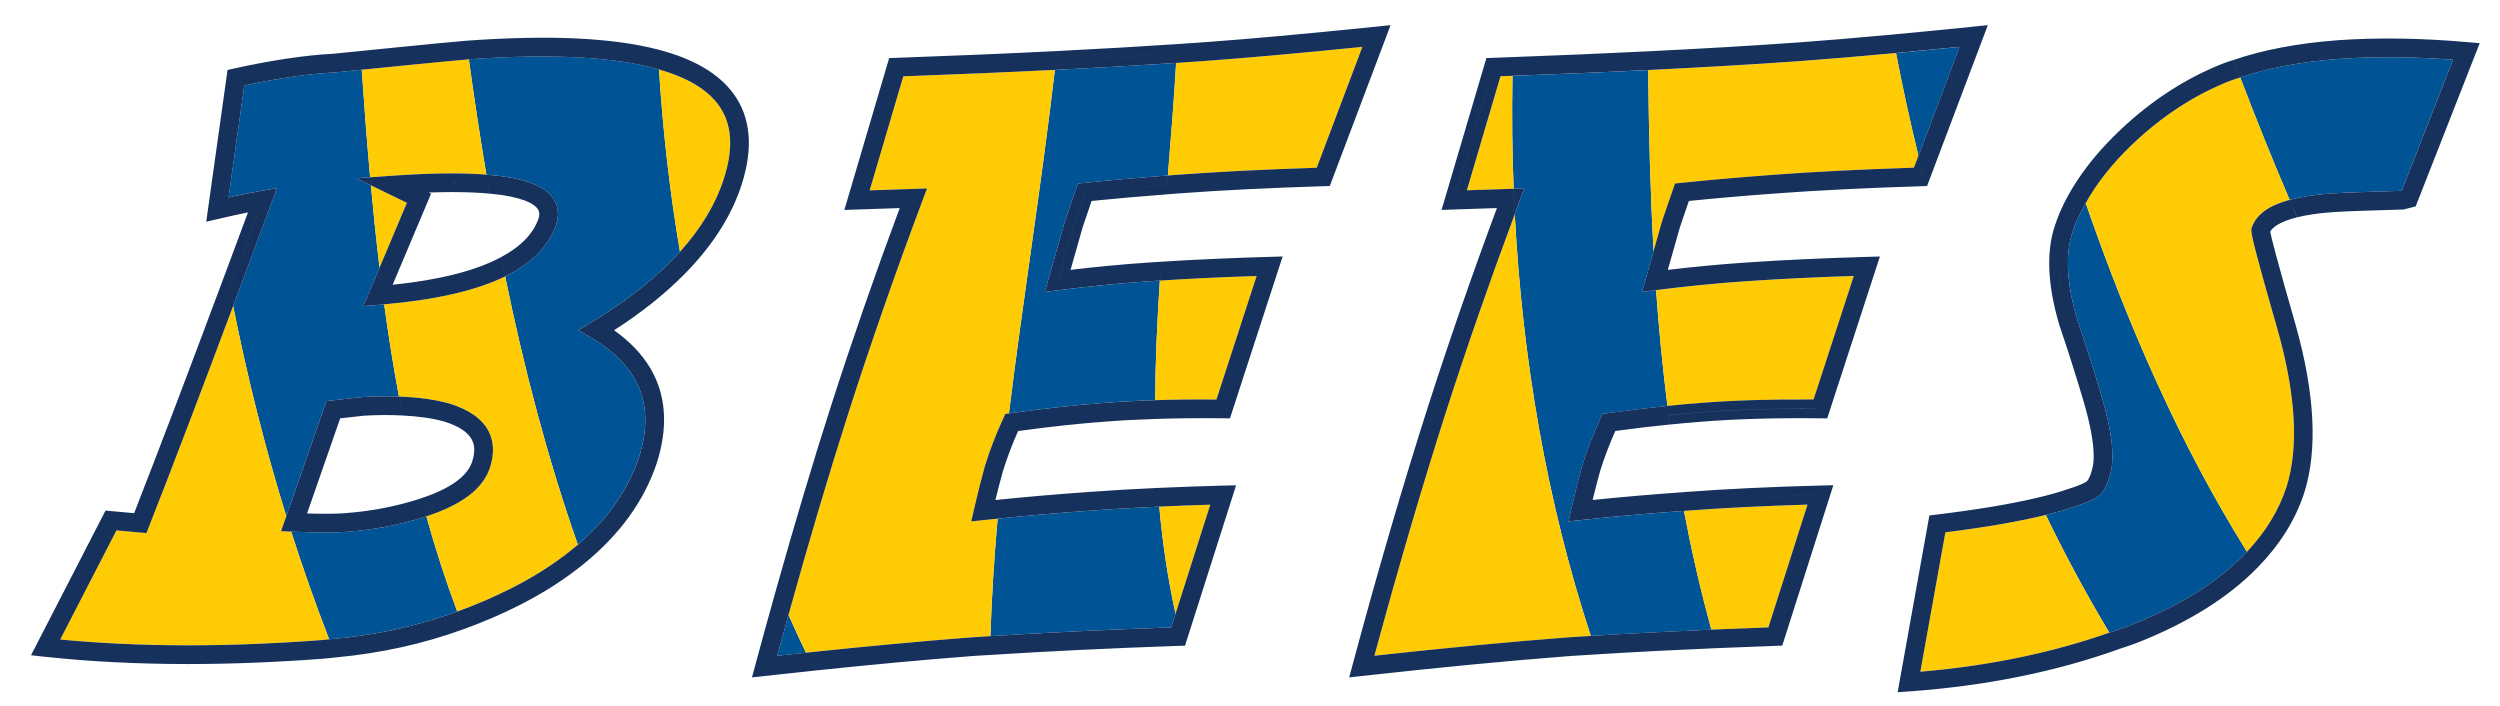 <?xml version="1.0" encoding="utf-8"?>
<!-- Generator: Adobe Illustrator 17.0.0, SVG Export Plug-In . SVG Version: 6.00 Build 0)  -->
<!DOCTYPE svg PUBLIC "-//W3C//DTD SVG 1.1//EN" "http://www.w3.org/Graphics/SVG/1.1/DTD/svg11.dtd">
<svg version="1.1" id="Layer_1" xmlns="http://www.w3.org/2000/svg" xmlns:xlink="http://www.w3.org/1999/xlink" x="0px" y="0px"
	 width="200px" height="56.5px" viewBox="0 0 200 56.5" style="enable-background:new 0 0 200 56.5;" xml:space="preserve">
<path id="color3" style="fill:#005496;" d="M34.109,41.305c0.715,2.582,1.534,5.125,2.47,7.621c0,0-0.001,0-0.002,0.001
	c-3.266,1.186-6.694,1.925-10.244,2.218c-1.1-2.838-2.111-5.711-3.039-8.614h0.003l0.196,0.009c0.998,0.039,1.856,0.059,2.573,0.059
	c0.74,0,1.334-0.021,1.771-0.061c2.14-0.164,4.226-0.569,6.198-1.207c0.024-0.01,0.046-0.018,0.071-0.023
	C34.108,41.305,34.109,41.305,34.109,41.305z M22.907,41.287l3.204-9.202l0.466-0.054c0.868-0.1,1.676-0.19,2.424-0.269
	c0.715-0.042,1.366-0.063,1.984-0.063c0.322,0,0.623,0.014,0.93,0.025l0,0c-0.454-2.442-0.845-4.902-1.181-7.376
	c-0.001,0-0.002,0-0.003,0c-0.148,0.013-0.287,0.029-0.436,0.041l-1.229,0.1l1.29-3.057l0.007-0.017
	c-0.263-2.192-0.491-4.391-0.694-6.592l-0.004-0.002l-1.157-0.562l1.101-0.078h0.001c-0.258-2.871-0.475-5.743-0.67-8.606h-0.001
	L26.81,5.789c-2.113,0.114-4.546,0.465-7.27,1.048l-1.256,8.955c1.009-0.222,1.879-0.396,2.589-0.519l1.278-0.22L21.7,16.272
	c-1.067,2.885-2.08,5.606-3.042,8.184c-0.003,0.007-0.005,0.014-0.008,0.021c1.137,5.705,2.545,11.316,4.253,16.819L22.907,41.287z
	 M44.197,15.793c0.31,0.417,0.617,1.122,0.319,2.115c-0.584,1.753-1.949,3.147-4.103,4.203c1.495,7.319,3.376,14.5,5.813,21.464
	c2.396-2.058,4.04-4.412,4.907-7.038c1.286-4.1,0.048-7.206-3.785-9.488l-1.074-0.639l1.069-0.646
	c2.922-1.765,5.27-3.646,7.055-5.625c-0.821-4.815-1.372-9.691-1.677-14.587c-0.002-0.001-0.004-0.001-0.006-0.002
	c-3.484-1-8.546-1.282-15.142-0.812c-0.02,0.002-0.044,0.004-0.066,0.006c0.424,3.087,0.888,6.164,1.403,9.225
	C41.703,14.189,43.444,14.78,44.197,15.793z M93.694,50.193l0.348-1.094l0.001-0.002c-0.629-2.855-1.047-5.713-1.301-8.567
	c-1.953,0.088-3.815,0.194-5.545,0.325c-2.519,0.175-4.986,0.393-7.386,0.642c-0.279,3.131-0.478,6.264-0.579,9.397
	C83.731,50.607,88.572,50.371,93.694,50.193z M80.716,33.073l0.116-0.017c2.722-0.38,5.227-0.654,7.444-0.817
	c1.267-0.104,2.648-0.179,4.134-0.226c0.002,0,0.004,0,0.006,0c0.014-3.188,0.161-6.378,0.37-9.566c0,0-0.001,0-0.002,0
	c-0.263,0.016-0.535,0.032-0.795,0.05c-2.364,0.16-4.813,0.401-7.279,0.717l-1.124,0.144l1.606-5.66
	c0.301-0.897,0.591-1.742,0.881-2.566l0.158-0.447l0.471-0.049c2.03-0.213,4.296-0.412,6.727-0.597l0,0
	c0.245-3,0.484-6.002,0.661-9.003l0,0c-2.973,0.197-6.208,0.383-9.702,0.556l0,0C83.324,14.752,81.839,23.912,80.716,33.073z
	 M63.075,49.202c-0.3,1.081-0.601,2.151-0.899,3.259c0.781-0.087,1.536-0.164,2.301-0.244c0,0,0.001,0,0.002-0.001
	c-0.481-1.001-0.949-2.01-1.4-3.026C63.078,49.193,63.077,49.198,63.075,49.202z M131.363,23.358l0.924-3.25
	c-0.271-4.834-0.385-9.669-0.434-14.502h-0.002C128.46,5.773,124.846,5.928,121,6.069c-0.057,3.021-0.027,6.035,0.091,9.035
	l0.854-0.029l-0.396,1.048c-0.125,0.334-0.238,0.672-0.363,1.005c-0.002,0.003-0.002,0.006-0.004,0.01
	c0.61,11.621,2.567,23.008,6.084,33.738c3.059-0.192,6.281-0.36,9.633-0.504c0.004,0,0.008-0.001,0.013-0.001
	c-0.873-3.166-1.597-6.331-2.194-9.497h-0.002c-2.801,0.196-5.557,0.439-8.191,0.728l-1.047,0.114l0.233-1.024
	c0.292-1.274,0.584-2.431,0.876-3.461c0.377-1.215,0.862-2.469,1.447-3.744l0.17-0.373l0.406-0.057
	c1.689-0.236,3.283-0.428,4.787-0.58c-0.391-3.088-0.69-6.176-0.912-9.264L131.363,23.358z M156.771,3.75
	c-1.801,0.181-3.496,0.345-5.09,0.494c0.526,2.746,1.123,5.49,1.795,8.227L156.771,3.75z M165.805,18.554
	c-0.599,1.795-0.475,4.14,0.367,6.979c0.669,1.971,1.314,4.001,1.911,6.008c0.921,3.107,1.142,5.264,0.675,6.592
	c-0.201,0.747-0.52,1.289-0.953,1.604c-0.359,0.265-0.969,0.524-1.914,0.816c-0.637,0.222-1.389,0.434-2.224,0.642
	c-0.001,0-0.001,0-0.002,0.002c1.562,3.228,3.255,6.373,5.081,9.416h0.002c0.516-0.18,1.055-0.338,1.555-0.535
	c4.1-1.598,7.245-3.587,9.453-5.936c-5.421-8.695-9.514-18.137-12.9-27.891C166.425,17.017,166.053,17.786,165.805,18.554z
	 M186.54,15.474c0.608-0.041,1.553-0.081,2.826-0.121l2.766-0.088l4.112-10.486c-3.242-0.244-6.289-0.268-9.094-0.069
	c-3.082,0.229-5.729,0.737-7.928,1.485c1.245,3.278,2.561,6.544,3.95,9.792C184.088,15.74,185.198,15.569,186.54,15.474z"/>
<path id="color2" style="fill:#FFCB05;" d="M54.398,20.141c-0.821-4.815-1.372-9.691-1.677-14.587
	c2.248,0.646,3.844,1.589,4.753,2.834c1.086,1.489,1.231,3.417,0.438,5.894c-0.646,2.03-1.826,3.981-3.505,5.849
	C54.405,20.134,54.401,20.137,54.398,20.141z M32.205,5.249l-3.266,0.326c0.195,2.864,0.412,5.736,0.67,8.606l1.692-0.12
	c3.123-0.221,5.622-0.248,7.607-0.091c0.001,0,0.002,0,0.003,0c-0.515-3.061-0.979-6.138-1.403-9.225c0,0-0.001,0-0.002,0
	C36.315,4.847,34.55,5.014,32.205,5.249z M29.668,14.822c0.203,2.201,0.432,4.4,0.694,6.592l2.189-5.191L29.668,14.822z
	 M40.405,22.115c-2.301,1.126-5.515,1.865-9.671,2.232c0.336,2.475,0.727,4.935,1.181,7.375c1.557,0.055,2.935,0.242,4.083,0.573
	c1.543,0.481,2.573,1.218,3.079,2.185c0.43,0.824,0.475,1.793,0.133,2.877c-0.533,1.707-2.207,2.998-5.101,3.945
	c0.715,2.582,1.534,5.125,2.47,7.621c1.511-0.548,2.989-1.178,4.425-1.914c2.019-1.029,3.758-2.178,5.221-3.435l0.001-0.001
	c-2.437-6.963-4.318-14.147-5.813-21.464C40.41,22.113,40.408,22.114,40.405,22.115z M22.485,42.496l0.418-1.201
	c-1.708-5.502-3.116-11.115-4.253-16.819c-2.655,7.096-4.913,13.019-6.731,17.647l-0.205,0.522l-2.4-0.215l-4.499,8.731
	c6.339,0.604,13.389,0.618,20.997,0.036c0.172-0.012,0.339-0.039,0.51-0.053c0.003,0,0.007,0,0.011-0.002
	c-1.1-2.838-2.111-5.709-3.039-8.613L22.485,42.496z M96.822,40.374c-1.407,0.041-2.759,0.095-4.075,0.155c-0.001,0-0.002,0-0.004,0
	c0.254,2.854,0.672,5.712,1.301,8.568L96.822,40.374z M94.3,13.972c3.119-0.231,6.832-0.418,11.039-0.556l3.652-9.667
	c-5.106,0.515-9.401,0.898-12.778,1.141c-0.688,0.05-1.405,0.097-2.124,0.145c-0.176,3.001-0.416,6.003-0.661,9.003
	C93.721,14.016,94.005,13.994,94.3,13.972z M97.313,31.962l3.214-9.882c-2.749,0.087-5.337,0.212-7.742,0.367
	c-0.209,3.188-0.356,6.377-0.37,9.566C93.941,31.965,95.575,31.945,97.313,31.962z M72.265,6.104l-2.692,9.124l4.592-0.153
	l-0.395,1.048c-2.101,5.594-4.075,11.253-5.866,16.822c-1.592,4.964-3.21,10.428-4.825,16.244c0.451,1.017,0.918,2.025,1.4,3.026
	c4.778-0.506,9.241-0.922,13.262-1.229c0.484-0.032,0.994-0.062,1.488-0.094c0.001,0,0.003,0,0.004,0
	c0.101-3.133,0.299-6.266,0.579-9.396c-0.002,0-0.005,0-0.008,0.001c-0.349,0.036-0.713,0.067-1.059,0.106l-1.047,0.113l0.235-1.025
	c0.291-1.273,0.584-2.43,0.876-3.461c0.373-1.205,0.857-2.457,1.445-3.744l0.171-0.372l0.284-0.039l0.007-0.001
	c1.123-9.161,2.608-18.32,3.672-27.481C80.628,5.777,76.589,5.95,72.265,6.104z M115.682,32.945
	c-1.888,5.891-3.813,12.451-5.729,19.516c5.665-0.622,10.896-1.118,15.564-1.475c0.567-0.038,1.164-0.073,1.746-0.109h0.002
	c-3.517-10.729-5.474-22.117-6.084-33.738C119.223,22.399,117.366,27.708,115.682,32.945z M121,6.069c-0.003,0-0.005,0-0.007,0
	c-0.319,0.012-0.626,0.023-0.948,0.035l-2.691,9.124l3.728-0.124h0.011C120.973,12.104,120.943,9.09,121,6.069z M141.473,50.193
	l3.127-9.819c-3.488,0.103-6.724,0.265-9.625,0.482c-0.086,0.004-0.17,0.015-0.258,0.019c0.6,3.166,1.321,6.331,2.194,9.497
	C138.408,50.307,139.923,50.248,141.473,50.193z M136.055,32.239c2.566-0.208,5.615-0.304,9.035-0.276l3.219-9.882
	c-3.053,0.098-5.922,0.237-8.541,0.417c-2.363,0.16-4.813,0.401-7.279,0.717h-0.002c0.221,3.087,0.52,6.174,0.912,9.264l0,0
	C134.316,32.383,135.213,32.3,136.055,32.239z M132.292,20.091l0.681-2.393c0.299-0.897,0.59-1.741,0.879-2.566l0.156-0.447
	l0.473-0.049c2.272-0.238,4.828-0.46,7.601-0.664c3.117-0.231,6.83-0.418,11.038-0.556l0.354-0.937l0.004-0.009
	c-0.67-2.736-1.268-5.48-1.793-8.226c0,0,0,0-0.002,0c-2.928,0.272-5.506,0.489-7.688,0.647c-3.605,0.259-7.675,0.497-12.14,0.715
	c0.049,4.833,0.162,9.668,0.435,14.502L132.292,20.091z M155.631,42.586l-2.003,11.15c5.564-0.469,10.614-1.539,15.118-3.125
	c-1.826-3.041-3.52-6.188-5.081-9.416C161.577,41.709,158.894,42.178,155.631,42.586z M179.756,44.141
	c0.001,0,0.001-0.002,0.001-0.002c1.48-1.572,2.552-3.301,3.166-5.193c0.983-3.122,0.751-7.325-0.692-12.486
	c-2.221-7.727-2.17-7.933-2.102-8.22c0.354-1.062,1.346-1.792,3.039-2.25c0.002-0.002,0.004-0.002,0.006-0.002
	c-1.391-3.248-2.705-6.515-3.951-9.792c-0.002,0-0.002,0-0.002,0c-0.24,0.082-0.5,0.152-0.729,0.24
	c-2.85,1.099-5.521,2.831-7.939,5.145c-1.607,1.537-2.82,3.1-3.695,4.665c-0.002,0.001-0.002,0.002-0.002,0.003
	C170.242,26.003,174.335,35.445,179.756,44.141z"/>
<path id="color1" style="fill:#16325C;" d="M22.903,41.296c0.128,0.412,0.26,0.823,0.391,1.234l-0.809-0.034L22.903,41.296z
	 M38.496,37.134c-0.451,1.441-1.98,2.589-4.584,3.447c0.065,0.242,0.132,0.483,0.199,0.725c2.894-0.949,4.567-2.24,5.101-3.947
	c0.342-1.082,0.297-2.051-0.133-2.877c-0.506-0.967-1.536-1.7-3.079-2.184c-1.148-0.331-2.526-0.518-4.083-0.572
	c0.048,0.253,0.095,0.507,0.144,0.758c-0.001,0-0.002,0-0.003,0c-0.021-0.107-0.041-0.214-0.061-0.322
	c-0.027-0.146-0.054-0.292-0.081-0.438c-0.307-0.011-0.608-0.024-0.93-0.024c-0.618,0-1.269,0.02-1.984,0.064
	c-0.749,0.078-1.557,0.17-2.424,0.268l-0.466,0.054l-3.204,9.202c0.127,0.415,0.259,0.83,0.391,1.243l0.196,0.009
	c0.998,0.039,1.856,0.06,2.573,0.06c0.74,0,1.334-0.021,1.771-0.062c2.14-0.164,4.226-0.569,6.198-1.207
	c0.024-0.009,0.046-0.017,0.071-0.025c-0.066-0.242-0.133-0.482-0.199-0.725c-0.035,0.011-0.066,0.024-0.104,0.036
	c0.038-0.011,0.069-0.025,0.104-0.037c-0.066-0.242-0.131-0.483-0.194-0.726c-0.047,0.017-0.091,0.033-0.139,0.051
	c-1.86,0.6-3.829,0.983-5.865,1.138c-0.685,0.066-1.742,0.073-3.146,0.034l2.651-7.612c0.686-0.077,1.329-0.149,1.908-0.212
	c1.118-0.066,2.131-0.063,3.076-0.015c1.289,0.065,2.43,0.223,3.366,0.493c1.134,0.354,1.868,0.838,2.183,1.441
	c0.243,0.465,0.255,1.033,0.032,1.735c-0.37,1.185-1.742,2.175-4.066,2.946c0.063,0.242,0.128,0.482,0.194,0.725
	c0,0,0.001,0,0.001,0c0,0,0,0,0.001,0C36.515,39.723,38.045,38.574,38.496,37.134c0.39-1.24,0.185-2.241-0.617-3.003
	C38.682,34.893,38.887,35.894,38.496,37.134z M23.297,42.529c-0.131-0.414-0.263-0.828-0.391-1.243l-0.003,0.009
	c0.128,0.413,0.26,0.824,0.391,1.234H23.297z M197.374,3.368c-3.685-0.323-7.156-0.375-10.33-0.152
	c-3.233,0.24-6.021,0.78-8.352,1.578c0.086,0.234,0.176,0.467,0.264,0.701c0.016,0.043,0.033,0.086,0.049,0.129
	c0.072,0.19,0.144,0.38,0.216,0.571c0,0,0.001,0,0.002,0c0,0,0,0.001,0,0.001c2.2-0.748,4.846-1.257,7.928-1.486
	c2.805-0.199,5.852-0.175,9.094,0.069l-4.112,10.486l-2.766,0.088c-1.273,0.041-2.218,0.081-2.826,0.121
	c-1.342,0.095-2.452,0.266-3.366,0.514c-0.002,0-0.004,0.002-0.006,0.002c0.098,0.227,0.197,0.454,0.298,0.681
	c0.001,0.003,0.003,0.007,0.005,0.01c0.104,0.234,0.206,0.468,0.309,0.702c0.711-0.177,1.627-0.327,2.865-0.414
	c0.597-0.041,1.52-0.081,2.772-0.119l2.866-0.09l0.97-0.248l5.121-13.057L197.374,3.368z M183.469,16.681
	c-0.001-0.003-0.003-0.007-0.004-0.01c-0.1-0.227-0.199-0.454-0.297-0.681c-1.693,0.458-2.686,1.188-3.039,2.25
	c-0.068,0.287-0.119,0.493,2.102,8.22c1.443,5.161,1.677,9.364,0.692,12.485c-0.614,1.893-1.686,3.62-3.165,5.195
	c0,0,0-0.001-0.001-0.001c0,0,0,0.002-0.001,0.002c0.046,0.074,0.093,0.147,0.139,0.22c0.068,0.109,0.137,0.218,0.205,0.327
	c-0.117-0.184-0.229-0.364-0.344-0.547c-2.208,2.348-5.354,4.338-9.453,5.935c-0.5,0.196-1.039,0.354-1.555,0.536h-0.002
	c-4.504,1.584-9.557,2.656-15.118,3.125l2.003-11.151c3.263-0.408,5.945-0.876,8.033-1.391c0,0.001,0.001,0.001,0.001,0.002
	c0.001,0,0.001,0,0.002-0.002c-0.054-0.114-0.112-0.228-0.168-0.342c-0.011-0.024-0.023-0.047-0.034-0.071
	c-0.01-0.02-0.02-0.04-0.029-0.059c-0.035-0.072-0.07-0.143-0.104-0.215c0.88-0.214,1.668-0.438,2.339-0.669
	c0.842-0.26,1.406-0.496,1.695-0.706c0.289-0.209,0.517-0.625,0.687-1.247c0.408-1.161,0.181-3.206-0.687-6.13
	c-0.602-2.021-1.239-4.025-1.911-6.009c-0.89-3.003-1.011-5.477-0.361-7.421c0.324-1.008,0.83-2.01,1.44-3.006c0,0,0,0.001,0,0.001
	c-0.61,0.996-1.116,1.998-1.44,3.005c-0.648,1.944-0.527,4.417,0.361,7.421c0.672,1.984,1.31,3.985,1.911,6.009
	c0.866,2.924,1.095,4.969,0.686,6.13c-0.17,0.622-0.396,1.037-0.686,1.247c-0.289,0.21-0.854,0.446-1.695,0.706
	c-0.671,0.232-1.459,0.455-2.339,0.669c0.044,0.092,0.09,0.184,0.134,0.275c0.065,0.137,0.136,0.275,0.201,0.412
	c0.835-0.207,1.587-0.418,2.224-0.642c0.945-0.292,1.555-0.552,1.914-0.815c0.435-0.314,0.752-0.856,0.953-1.604
	c0.467-1.328,0.246-3.482-0.675-6.592c-0.597-2.007-1.242-4.038-1.911-6.008c-0.842-2.839-0.966-5.184-0.367-6.979
	c0.248-0.768,0.62-1.537,1.051-2.305c0-0.001,0-0.001-0.001-0.002c0,0,0.001-0.001,0.001-0.001
	c-0.106-0.311-0.213-0.623-0.318-0.934c0-0.001,0-0.001-0.001-0.002c0.272-0.442,0.579-0.883,0.902-1.324
	c-0.323,0.441-0.629,0.882-0.901,1.325c0.105,0.312,0.212,0.624,0.318,0.934c0.877-1.565,2.09-3.128,3.696-4.665
	c2.419-2.314,5.091-4.046,7.939-5.145c0.228-0.088,0.487-0.158,0.729-0.24c-0.09-0.233-0.178-0.467-0.267-0.701c0,0,0,0,0,0
	c-0.088-0.233-0.177-0.467-0.264-0.7c-0.242,0.083-0.506,0.154-0.735,0.243c-3.035,1.172-5.875,3.009-8.439,5.461
	c-1.332,1.274-2.428,2.572-3.299,3.882c0,0.001,0,0.001,0.001,0.002c-0.816,1.227-1.436,2.466-1.837,3.705
	c-0.693,2.084-0.574,4.732,0.362,7.898c0.672,1.98,1.313,3.994,1.903,5.981c1.018,3.435,0.94,4.978,0.683,5.72
	c-0.172,0.631-0.353,0.801-0.405,0.84c-0.101,0.072-0.441,0.274-1.5,0.604c-0.684,0.238-1.505,0.467-2.43,0.686
	c-2.104,0.5-4.801,0.955-8.094,1.352l-0.549,0.065l-2.539,14.144l0.961-0.067c6.189-0.447,11.797-1.605,16.756-3.387
	c-0.135-0.216-0.266-0.436-0.396-0.654c-4.874,1.733-10.323,2.852-16.415,3.291c6.091-0.44,11.54-1.559,16.415-3.293
	c0.13,0.219,0.261,0.438,0.395,0.654c0.434-0.154,0.894-0.285,1.318-0.45c4.149-1.618,7.377-3.643,9.726-6.036
	c0,0.001,0.001,0.001,0.001,0.002c1.771-1.804,3.054-3.81,3.774-6.035c1.072-3.409,0.848-7.9-0.68-13.35
	c-1.56-5.438-1.966-7.064-2.05-7.519c0.167-0.307,0.688-0.786,2.157-1.148c-0.1-0.235-0.204-0.469-0.307-0.703
	c-0.321,0.082-0.609,0.176-0.873,0.277C182.862,16.857,183.148,16.764,183.469,16.681z M54.561,21.068
	C54.561,21.067,54.562,21.067,54.561,21.068c-0.05-0.313-0.1-0.625-0.153-0.936c-0.003,0.002-0.006,0.005-0.008,0.007v0
	c0,0,0,0-0.001,0.001c0,0-0.001,0.001-0.001,0.001c0,0,0,0,0,0c-1.786,1.979-4.133,3.859-7.054,5.624l-1.069,0.646l1.074,0.639
	c3.833,2.282,5.071,5.39,3.785,9.488c-0.867,2.626-2.511,4.98-4.907,7.038c0.088,0.252,0.175,0.504,0.265,0.755
	c0,0-0.001,0.001-0.001,0.001c-0.09-0.252-0.177-0.503-0.265-0.755c0,0-0.001,0-0.001,0.001c0.088,0.252,0.176,0.504,0.264,0.755
	c0,0,0,0,0,0c-0.088-0.252-0.175-0.503-0.263-0.755c-1.463,1.255-3.203,2.403-5.221,3.433c-1.436,0.735-2.914,1.366-4.425,1.914
	c0,0-0.001,0-0.002,0.001c0.088,0.235,0.176,0.47,0.265,0.705c0,0,0,0,0,0c0.088,0.233,0.178,0.464,0.27,0.695
	c1.559-0.567,3.09-1.22,4.576-1.981c1.929-0.986,3.605-2.084,5.064-3.275c0,0,0,0,0-0.001c2.838-2.319,4.797-5.013,5.806-8.074
	c1.384-4.416,0.23-7.971-3.433-10.575c2.198-1.41,4.053-2.897,5.592-4.451C54.662,21.67,54.611,21.369,54.561,21.068z
	 M34.108,41.307c0,0,0.001,0,0.001-0.002c-0.066-0.242-0.134-0.482-0.199-0.725l-0.001,0.001
	C33.975,40.823,34.042,41.065,34.108,41.307z M29.607,14.181c0.018,0.214,0.038,0.426,0.057,0.639l0.004,0.003
	c-0.02-0.213-0.041-0.427-0.06-0.641H29.607z M136.109,32.986c-0.832,0.061-1.713,0.143-2.617,0.234h-0.001
	c0.028,0.248,0.061,0.496,0.095,0.744c0.897-0.091,1.766-0.171,2.585-0.23c2.664-0.217,5.851-0.309,9.454-0.269l0.551,0.007
	l4.217-12.952l-1.063,0.031c-3.47,0.099-6.72,0.251-9.663,0.452c-2.031,0.138-4.127,0.335-6.243,0.587l0.981-3.448
	c0.234-0.701,0.471-1.39,0.705-2.064c2.138-0.218,4.516-0.423,7.082-0.61c3.221-0.24,7.082-0.432,11.477-0.569l0.417-0.013
	c0-0.001,0-0.002-0.001-0.002l0.082-0.003l4.861-12.869l-1.204,0.124c-2.306,0.236-4.443,0.445-6.425,0.628c0,0,0,0,0,0
	c-2.856,0.265-5.377,0.477-7.515,0.63c-3.579,0.257-7.614,0.495-12.045,0.711c0.001,0.251,0.004,0.5,0.009,0.751
	c-0.001,0-0.001,0-0.002,0c-0.003-0.25-0.006-0.5-0.007-0.75c-3.376,0.166-6.974,0.32-10.804,0.461
	c-0.008,0.25-0.016,0.5-0.023,0.75v0c-0.512,0.019-1.012,0.038-1.531,0.057l-3.14,10.636l-0.002,0l3.14-10.636
	c0.521-0.019,1.021-0.038,1.533-0.057c0.008-0.25,0.016-0.501,0.022-0.75c-0.528,0.019-1.046,0.039-1.583,0.059l-0.539,0.019
	l-3.585,12.149l4.428-0.148c-1.964,5.27-3.813,10.594-5.501,15.841c-1.988,6.207-4.02,13.154-6.033,20.645l-0.287,1.061l1.094-0.12
	c6.068-0.677,11.654-1.212,16.597-1.591c0.698-0.047,1.427-0.09,2.142-0.135c-0.084-0.244-0.17-0.488-0.254-0.734
	c0-0.002-0.003-0.002-0.005-0.002c0.001,0,0.001,0,0.002,0c0.001,0,0.002,0,0.002,0c0,0.001,0,0.001,0.001,0.002c0,0,0,0,0.001,0
	c0.084,0.245,0.169,0.489,0.253,0.734c3.039-0.189,6.241-0.354,9.567-0.494c-0.071-0.246-0.145-0.493-0.219-0.738c0,0,0,0,0,0
	c0.074,0.245,0.148,0.491,0.22,0.738c1.548-0.065,3.111-0.127,4.718-0.183l0.528-0.017l4.087-12.834l-1.052,0.025
	c-3.92,0.1-7.537,0.273-10.746,0.514c-0.144,0.01-0.284,0.022-0.428,0.033c0.043,0.246,0.092,0.493,0.137,0.74
	c0.115-0.007,0.227-0.018,0.342-0.025c3.197-0.24,6.77-0.412,10.713-0.512l-1.432,4.495l1.43-4.493
	c-3.944,0.1-7.516,0.271-10.713,0.512c-0.116,0.007-0.227,0.018-0.343,0.025c0,0,0-0.001,0-0.001c0,0,0.001,0,0.001,0
	c0.001,0,0.001,0,0.001,0c-0.045-0.247-0.094-0.493-0.137-0.741c-2.389,0.17-4.75,0.373-7.028,0.607
	c0.205-0.848,0.41-1.632,0.608-2.345c0.318-1.02,0.722-2.085,1.205-3.173c1.533-0.211,2.984-0.379,4.358-0.518
	c-0.033-0.248-0.066-0.496-0.095-0.744c-0.001,0-0.001,0-0.002,0c-0.022-0.184-0.045-0.369-0.068-0.552
	c-0.006-0.063-0.016-0.127-0.023-0.191c-1.504,0.152-3.099,0.344-4.787,0.58l-0.406,0.058l-0.17,0.372
	c-0.585,1.277-1.07,2.529-1.447,3.744c-0.292,1.031-0.584,2.188-0.876,3.461l-0.233,1.025l1.047-0.113
	c2.636-0.289,5.392-0.531,8.191-0.729h0.002c0.088-0.005,0.172-0.016,0.258-0.019c2.901-0.219,6.137-0.379,9.625-0.482l-3.127,9.819
	c-1.55,0.055-3.064,0.113-4.562,0.179c-0.005,0-0.009,0-0.013,0.001c-3.35,0.143-6.574,0.311-9.633,0.504h-0.002
	c-0.58,0.037-1.178,0.072-1.746,0.109c-4.668,0.357-9.898,0.853-15.563,1.475c1.916-7.064,3.841-13.625,5.729-19.516
	c1.685-5.237,3.539-10.546,5.5-15.807c0-0.002,0-0.003,0-0.005c0.001-0.002,0.001-0.003,0.002-0.006
	c-0.006-0.112-0.012-0.225-0.018-0.337c-0.004-0.093-0.009-0.187-0.013-0.279c0.012,0.206,0.021,0.413,0.033,0.618
	c0.123-0.335,0.237-0.672,0.362-1.006l0.396-1.048l-0.854,0.029c0.019,0.465,0.038,0.929,0.062,1.393
	c-0.005-0.093-0.009-0.187-0.015-0.281c-0.017-0.371-0.034-0.742-0.05-1.113h-0.01v0l-3.727,0.124l2.692-9.124
	c0.322-0.012,0.629-0.023,0.948-0.035c0.002,0,0.003,0,0.006,0c3.846-0.141,7.46-0.296,10.852-0.463h0.002c0,0,0,0,0,0
	c4.464-0.218,8.534-0.456,12.139-0.715c2.184-0.158,4.762-0.375,7.689-0.647c-0.048-0.246-0.096-0.492-0.142-0.738
	c0,0,0.001,0,0.001,0c0.016,0.083,0.033,0.167,0.049,0.251c0.031,0.163,0.062,0.325,0.093,0.487c0.001,0,0.001,0,0.002,0
	c1.593-0.149,3.288-0.313,5.088-0.494l-3.295,8.72c0,0,0-0.001,0-0.002l-0.004,0.01c0.104,0.425,0.211,0.851,0.318,1.275
	l0.003-0.008c0,0,0,0,0,0l2.423-6.412l-2.423,6.414l-0.003,0.008c0,0.001,0.001,0.003,0.001,0.004l-0.15,0.39
	c-4.427,0.139-8.263,0.33-11.509,0.57c-2.056,0.151-3.991,0.312-5.804,0.485c1.813-0.173,3.747-0.334,5.803-0.485
	c3.246-0.241,7.082-0.431,11.508-0.57l0.149-0.394c-0.106-0.425-0.214-0.85-0.317-1.275l-0.355,0.936
	c-4.208,0.138-7.921,0.325-11.038,0.556c-2.771,0.203-5.328,0.426-7.6,0.663l-0.474,0.049l-0.155,0.447
	c-0.289,0.825-0.582,1.669-0.881,2.566l-0.68,2.393c0,0.001,0,0.002,0,0.003l-0.004,0.014c0.042,0.75,0.088,1.499,0.139,2.249
	c0-0.005,0.002-0.01,0.004-0.016c0.488-1.725,0.908-3.208,1.262-4.437c-0.353,1.229-0.771,2.711-1.262,4.437
	c0.004,0.042,0.006,0.083,0.008,0.125h0c0.018,0.249,0.033,0.498,0.049,0.747c2.468-0.315,4.916-0.556,7.281-0.715
	c2.619-0.18,5.488-0.319,8.541-0.417l-3.219,9.882c-3.42-0.025-6.469,0.068-9.035,0.276c-0.842,0.061-1.736,0.144-2.656,0.237
	c0.009,0.064,0.017,0.129,0.023,0.191c0.023,0.184,0.046,0.368,0.069,0.552h0.001c0.905-0.092,1.784-0.174,2.616-0.233
	c2.693-0.219,5.869-0.311,9.524-0.272l3.718-11.416c0,0,0,0,0,0l-3.717,11.417C141.979,32.676,138.803,32.768,136.109,32.986z
	 M61.167,53.328C61.167,53.328,61.167,53.328,61.167,53.328c1.245-0.139,2.453-0.268,3.653-0.395
	c-0.115-0.238-0.229-0.477-0.343-0.716c-0.765,0.079-1.52,0.157-2.301,0.243c0.299-1.107,0.6-2.179,0.899-3.259
	c-0.161-0.365-0.32-0.729-0.477-1.095c0,0,0-0.001,0-0.001c0,0,0-0.001-0.001-0.001c0.001-0.003,0.002-0.005,0.003-0.009
	c1.538-5.498,3.067-10.627,4.59-15.38c1.804-5.607,3.764-11.227,5.881-16.855l-4.51,0.151l3.138-10.636c0,0,0,0,0.001,0
	l-3.138,10.635l4.51-0.151c-2.117,5.629-4.077,11.248-5.881,16.855c-1.523,4.752-3.053,9.883-4.59,15.38
	c0.158,0.366,0.318,0.729,0.479,1.093c1.614-5.815,3.233-11.278,4.824-16.242c1.791-5.569,3.766-11.229,5.866-16.822l0.395-1.048
	l-4.592,0.153l2.692-9.124c4.323-0.155,8.362-0.327,12.122-0.513c0,0,0,0.001,0,0.001c3.493-0.173,6.729-0.359,9.702-0.556
	c0.015-0.251,0.03-0.503,0.043-0.753c-0.001,0-0.001,0-0.002,0c-2.963,0.197-6.177,0.383-9.655,0.556
	c-0.003,0.026-0.006,0.051-0.009,0.077c0.003-0.026,0.006-0.052,0.009-0.078c0,0-0.001,0-0.001,0
	c0.029-0.252,0.06-0.502,0.087-0.754c-3.975,0.199-8.274,0.38-12.889,0.543l-0.539,0.019l-3.585,12.149l4.428-0.148
	c-1.965,5.273-3.813,10.597-5.5,15.841c-1.434,4.475-2.889,9.347-4.344,14.518c0,0,0,0.001,0,0.001
	c-0.565,2-1.126,4.037-1.689,6.125l-0.285,1.062l1.091-0.121c1.334-0.149,2.636-0.288,3.92-0.424
	c-0.118-0.237-0.234-0.477-0.349-0.715C63.62,53.06,62.412,53.188,61.167,53.328z M52.632,3.96
	c-3.637-0.94-8.662-1.175-15.173-0.713c-0.046,0.004-0.11,0.01-0.158,0.013c0,0,0-0.001,0-0.001c-1.203,0.103-2.943,0.267-5.248,0.5
	l-3.217,0.322c0,0,0,0.001,0,0.001l-2.14,0.214c-2.291,0.122-4.979,0.521-7.987,1.188l-0.506,0.112l-1.248,8.893L16.5,17.737
	l0.904-0.209l0.158-0.037c0.844-0.196,1.606-0.363,2.276-0.499c-0.594,1.604-1.166,3.138-1.727,4.643
	c-2.926,7.85-5.406,14.373-7.381,19.418l-2.289-0.207l-5.96,11.575l1.085,0.118c3.603,0.389,7.465,0.584,11.483,0.584
	c3.454,0,7.114-0.144,10.87-0.432c0.331-0.023,0.653-0.07,0.982-0.102c-0.097-0.241-0.194-0.481-0.292-0.721c0,0,0,0,0.001,0
	c0.097,0.241,0.195,0.481,0.292,0.722c3.53-0.329,6.947-1.076,10.209-2.263c-0.092-0.231-0.181-0.463-0.27-0.696c0,0,0,0,0,0
	c-0.088-0.233-0.176-0.469-0.264-0.704c-3.265,1.185-6.693,1.925-10.243,2.218c-0.003,0-0.007,0-0.01,0
	c-0.171,0.014-0.338,0.041-0.51,0.053c-7.608,0.583-14.658,0.566-20.997-0.036l4.499-8.731l2.4,0.215l0.205-0.522
	c1.818-4.628,4.076-10.55,6.731-17.647c0,0,0,0,0,0.001c0.002-0.008,0.005-0.015,0.008-0.022c-0.093-0.466-0.186-0.933-0.277-1.4
	c-0.002,0.006-0.004,0.011-0.006,0.018c0,0,0,0,0-0.001c-2.835,7.59-5.223,13.859-7.153,18.777l-0.001,0
	c1.931-4.918,4.318-11.188,7.153-18.777c0.002-0.006,0.004-0.012,0.006-0.018c0.835-2.236,1.705-4.574,2.618-7.043
	c0.001,0,0.001,0,0.002,0c-0.913,2.469-1.783,4.807-2.618,7.045c0.091,0.467,0.185,0.934,0.277,1.4
	c0.961-2.578,1.974-5.299,3.041-8.184l0.451-1.219l-1.278,0.22c-0.71,0.123-1.58,0.297-2.589,0.519l1.256-8.955
	c2.723-0.583,5.156-0.934,7.27-1.048l2.127-0.213l3.266-0.326c2.345-0.235,4.111-0.402,5.3-0.503
	c-0.035-0.248-0.069-0.495-0.104-0.743c0,0,0.001,0,0.001,0c0,0,0,0.001,0,0.001c0,0,0,0,0,0c0.034,0.248,0.069,0.494,0.104,0.742
	c0.001,0,0.002,0,0.002,0c-0.034-0.248-0.07-0.495-0.104-0.743c0,0,0.001,0,0.001,0c0.034,0.248,0.069,0.495,0.104,0.743
	c0.021-0.001,0.046-0.004,0.066-0.006c6.595-0.47,11.657-0.188,15.141,0.811c0,0,0,0,0,0c0.003,0,0.005,0.001,0.006,0.002
	c0,0,0,0,0,0c2.249,0.646,3.844,1.589,4.754,2.834c1.086,1.489,1.231,3.417,0.438,5.894c-0.646,2.03-1.826,3.981-3.505,5.849
	c0.053,0.312,0.104,0.624,0.154,0.935c0.364-0.383,0.7-0.771,1.022-1.162c-0.322,0.391-0.658,0.779-1.021,1.161
	c0.05,0.301,0.101,0.603,0.156,0.903c2.253-2.273,3.812-4.688,4.621-7.232c0.935-2.923,0.715-5.356-0.655-7.233
	C57.497,5.879,55.493,4.702,52.632,3.96z M110.044,2.137c-5.625,0.575-10.313,1-13.938,1.258c-0.626,0.045-1.282,0.089-1.934,0.132
	c-2.943,0.197-6.144,0.383-9.609,0.556c-0.029,0.252-0.059,0.503-0.087,0.755c3.478-0.173,6.691-0.359,9.655-0.556
	c0.001,0,0.001,0,0.002,0c0.685-0.045,1.37-0.093,2.027-0.139c3.63-0.26,8.283-0.681,13.959-1.261l0,0.001
	c-5.676,0.58-10.328,1-13.958,1.261c-0.657,0.046-1.342,0.094-2.027,0.139c-0.013,0.25-0.028,0.502-0.043,0.753
	c0.718-0.049,1.435-0.096,2.122-0.145c3.376-0.243,7.671-0.626,12.778-1.141l-3.652,9.667c-4.207,0.138-7.92,0.325-11.039,0.556
	c-0.295,0.022-0.579,0.043-0.871,0.067c-0.021,0.253-0.042,0.505-0.062,0.758c0,0-0.001,0-0.001,0c0,0.001,0,0.001,0,0.002
	c-2.352,0.179-4.568,0.37-6.586,0.581c-0.289,0.82-0.578,1.662-0.866,2.523c-0.361,1.261-0.794,2.783-1.296,4.566
	c-0.001,0-0.002,0-0.003,0c0.503-1.783,0.936-3.306,1.297-4.567c0.288-0.862,0.578-1.703,0.866-2.523
	c2.02-0.21,4.236-0.402,6.587-0.583c0.021-0.253,0.041-0.506,0.062-0.759c-2.428,0.186-4.695,0.385-6.725,0.598l-0.471,0.049
	l-0.158,0.447c-0.29,0.824-0.58,1.669-0.881,2.566l-1.606,5.66l1.124-0.144c2.466-0.316,4.916-0.557,7.279-0.717
	c0.261-0.018,0.533-0.034,0.795-0.05c0.009-0.134,0.02-0.268,0.028-0.402c0.008-0.117,0.016-0.233,0.023-0.35
	c0.001,0,0.001,0,0.002,0h0.001c0,0,0-0.001,0-0.001c1.077-0.069,2.197-0.13,3.342-0.186c-1.146,0.056-2.266,0.117-3.342,0.187
	c-0.008,0.117-0.016,0.234-0.024,0.351c-0.005,0.067-0.009,0.134-0.014,0.201c0.004-0.067,0.009-0.134,0.013-0.201
	c-0.009,0.134-0.019,0.268-0.028,0.402c0.001,0,0.001,0,0.002,0v0c2.403-0.155,4.992-0.28,7.742-0.367l-3.215,9.882
	c-1.738-0.018-3.372,0.002-4.897,0.051c-0.001,0.252-0.004,0.502-0.003,0.754c0,0-0.001,0-0.001,0
	c-0.001-0.252,0.002-0.502,0.003-0.754c-0.002,0-0.004,0-0.006,0c-1.486,0.047-2.867,0.123-4.134,0.226
	c-2.217,0.163-4.722,0.438-7.444,0.817l-0.116,0.017c-0.071,0.579-0.141,1.157-0.209,1.737c0.068-0.58,0.138-1.158,0.209-1.738
	l-0.007,0.002c0,0,0,0,0,0l-0.284,0.039l-0.171,0.373c-0.588,1.285-1.072,2.537-1.445,3.744c-0.292,1.03-0.585,2.186-0.876,3.461
	l-0.235,1.024l1.047-0.114c0.345-0.037,0.709-0.069,1.058-0.104c0,0,0,0.001,0,0.001c0.003-0.001,0.006-0.001,0.008-0.001
	c0,0,0-0.001,0-0.001c2.4-0.248,4.867-0.467,7.386-0.641c1.73-0.131,3.593-0.237,5.545-0.326c0.002,0,0.003,0,0.005,0
	c0,0,0,0.001,0,0.001c1.316-0.062,2.668-0.115,4.075-0.156l-2.778,8.724c0.104,0.477,0.215,0.951,0.331,1.428l-0.002,0.009
	c0.091,0.375,0.185,0.751,0.285,1.126l0.143-0.004l4.087-12.834l-1.052,0.025c-1.807,0.047-3.541,0.11-5.208,0.186
	c0,0,0-0.001,0-0.001c-1.95,0.089-3.808,0.197-5.54,0.326c-2.424,0.168-4.814,0.375-7.133,0.609c0,0,0,0.001,0,0.001
	c-0.107,0.013-0.217,0.021-0.321,0.031c0.172-0.718,0.345-1.379,0.517-2c0-0.001,0-0.003,0-0.004
	c0.031-0.112,0.062-0.231,0.093-0.339c0.315-1.011,0.718-2.076,1.204-3.173c2.531-0.348,4.863-0.6,6.944-0.75
	c1.23-0.101,2.582-0.17,4.024-0.215c-0.003-0.25-0.005-0.502-0.006-0.75c-1.46,0.043-2.827,0.114-4.078,0.217
	c1.251-0.104,2.618-0.174,4.078-0.219c0.001,0.25,0.003,0.5,0.006,0.75c1.679-0.056,3.486-0.074,5.43-0.054l0.55,0.006l4.215-12.951
	l-1.063,0.031c-3.086,0.089-5.985,0.221-8.66,0.389c0,0,0,0.001,0,0.001c-0.332,0.022-0.675,0.041-0.999,0.063
	c-2.034,0.138-4.13,0.335-6.244,0.587l0.979-3.447c0.237-0.702,0.471-1.391,0.707-2.065c1.826-0.186,3.834-0.361,5.976-0.525
	c0-0.001,0-0.002,0-0.002c0.367-0.029,0.728-0.056,1.102-0.084c3.221-0.24,7.082-0.432,11.475-0.569l0.5-0.016l4.863-12.869
	L110.044,2.137z M132.43,22.342c-0.002,0.006-0.004,0.011-0.004,0.016c-0.011,0.039-0.021,0.073-0.033,0.112c0,0,0,0,0,0
	c0.012-0.039,0.021-0.074,0.032-0.114c-0.051-0.75-0.097-1.499-0.139-2.249l-0.925,3.25l1.123-0.143h0.002
	c-0.016-0.25-0.031-0.499-0.049-0.748h0C132.435,22.424,132.434,22.383,132.43,22.342z M94.374,50.525
	c-0.116-0.477-0.227-0.951-0.331-1.428l-0.001,0.001c0,0,0-0.001,0-0.001l-0.348,1.096c-5.123,0.178-9.963,0.414-14.462,0.699
	c-0.001,0-0.003,0-0.003,0c-0.495,0.032-1.004,0.063-1.488,0.094c-4.021,0.308-8.483,0.724-13.262,1.229
	c0,0.001-0.001,0.001-0.002,0.001c0.114,0.238,0.228,0.477,0.343,0.715c0.115,0.239,0.23,0.479,0.349,0.717
	c4.565-0.48,8.824-0.875,12.679-1.168c0.437-0.028,0.899-0.056,1.344-0.084c0.005-0.25,0.01-0.5,0.016-0.75
	c-0.006,0.25-0.011,0.502-0.016,0.752c4.672-0.299,9.725-0.545,15.08-0.727l0.385-0.013c-0.101-0.375-0.194-0.751-0.285-1.126
	L94.374,50.525z M40.413,22.112c-0.054-0.263-0.108-0.527-0.162-0.789c0.05,0.265,0.101,0.53,0.154,0.793
	C40.408,22.114,40.41,22.113,40.413,22.112z M63.076,49.202c0.001-0.004,0.002-0.009,0.003-0.013
	c-0.161-0.364-0.321-0.729-0.479-1.094c-0.001,0.004-0.001,0.006-0.002,0.01C62.755,48.473,62.914,48.837,63.076,49.202z
	 M31.301,14.063l-1.692,0.12c0.019,0.214,0.04,0.428,0.06,0.641l2.883,1.4l-2.189,5.191c0.06,0.498,0.119,0.995,0.182,1.492
	l-0.001,0.002l-0.004,0.009c0,0,0-0.001,0-0.001l0.004-0.01c-0.063-0.497-0.122-0.995-0.182-1.493l-0.007,0.017l-1.29,3.057
	l1.229-0.1c0.149-0.011,0.288-0.027,0.436-0.041c-0.034-0.248-0.065-0.495-0.099-0.743c0,0,0,0,0,0
	c-0.024-0.176-0.047-0.353-0.07-0.53c0.023,0.177,0.047,0.354,0.071,0.531c0.033,0.248,0.065,0.496,0.099,0.743
	c0.001,0,0.002,0,0.003,0c4.157-0.367,7.37-1.106,9.671-2.232c-0.053-0.263-0.104-0.528-0.154-0.793
	c-1.367,0.701-3.099,1.26-5.199,1.673c2.1-0.414,3.832-0.972,5.199-1.674c-0.048-0.254-0.095-0.507-0.146-0.76
	c-1.988,1.074-4.868,1.824-8.695,2.221l3.074-7.285l-0.199-0.096c0.676-0.023,1.316-0.035,1.913-0.035
	c1.182,0,2.155,0.047,2.968,0.122c-0.043-0.253-0.086-0.506-0.13-0.759c-1.966-0.167-4.518-0.144-7.681,0.081l-0.001-0.001
	c3.164-0.224,5.717-0.248,7.683-0.081c3.208,0.273,4.831,1.061,4.852,2.372c-0.021-1.31-1.644-2.099-4.852-2.372
	c0.043,0.253,0.086,0.506,0.13,0.759c2.669,0.248,3.547,0.822,3.828,1.199c0.108,0.145,0.214,0.364,0.094,0.77
	c-0.413,1.241-1.434,2.269-2.983,3.105c0.05,0.253,0.098,0.507,0.146,0.76h0.001c0.053,0.264,0.107,0.527,0.161,0.79
	c2.154-1.056,3.519-2.45,4.103-4.203c0.298-0.994-0.009-1.699-0.319-2.115c-0.753-1.014-2.494-1.604-5.287-1.823
	c0,0,0-0.001,0-0.001c-0.001,0-0.002,0-0.003,0c0.033,0.199,0.068,0.397,0.102,0.596c0.002,0.012,0.004,0.025,0.006,0.037
	c-0.036-0.211-0.073-0.421-0.108-0.632C36.923,13.815,34.424,13.842,31.301,14.063z M28.506,14.259l1.157,0.562
	c-0.019-0.213-0.038-0.425-0.057-0.639L28.506,14.259z"/>
</svg>
